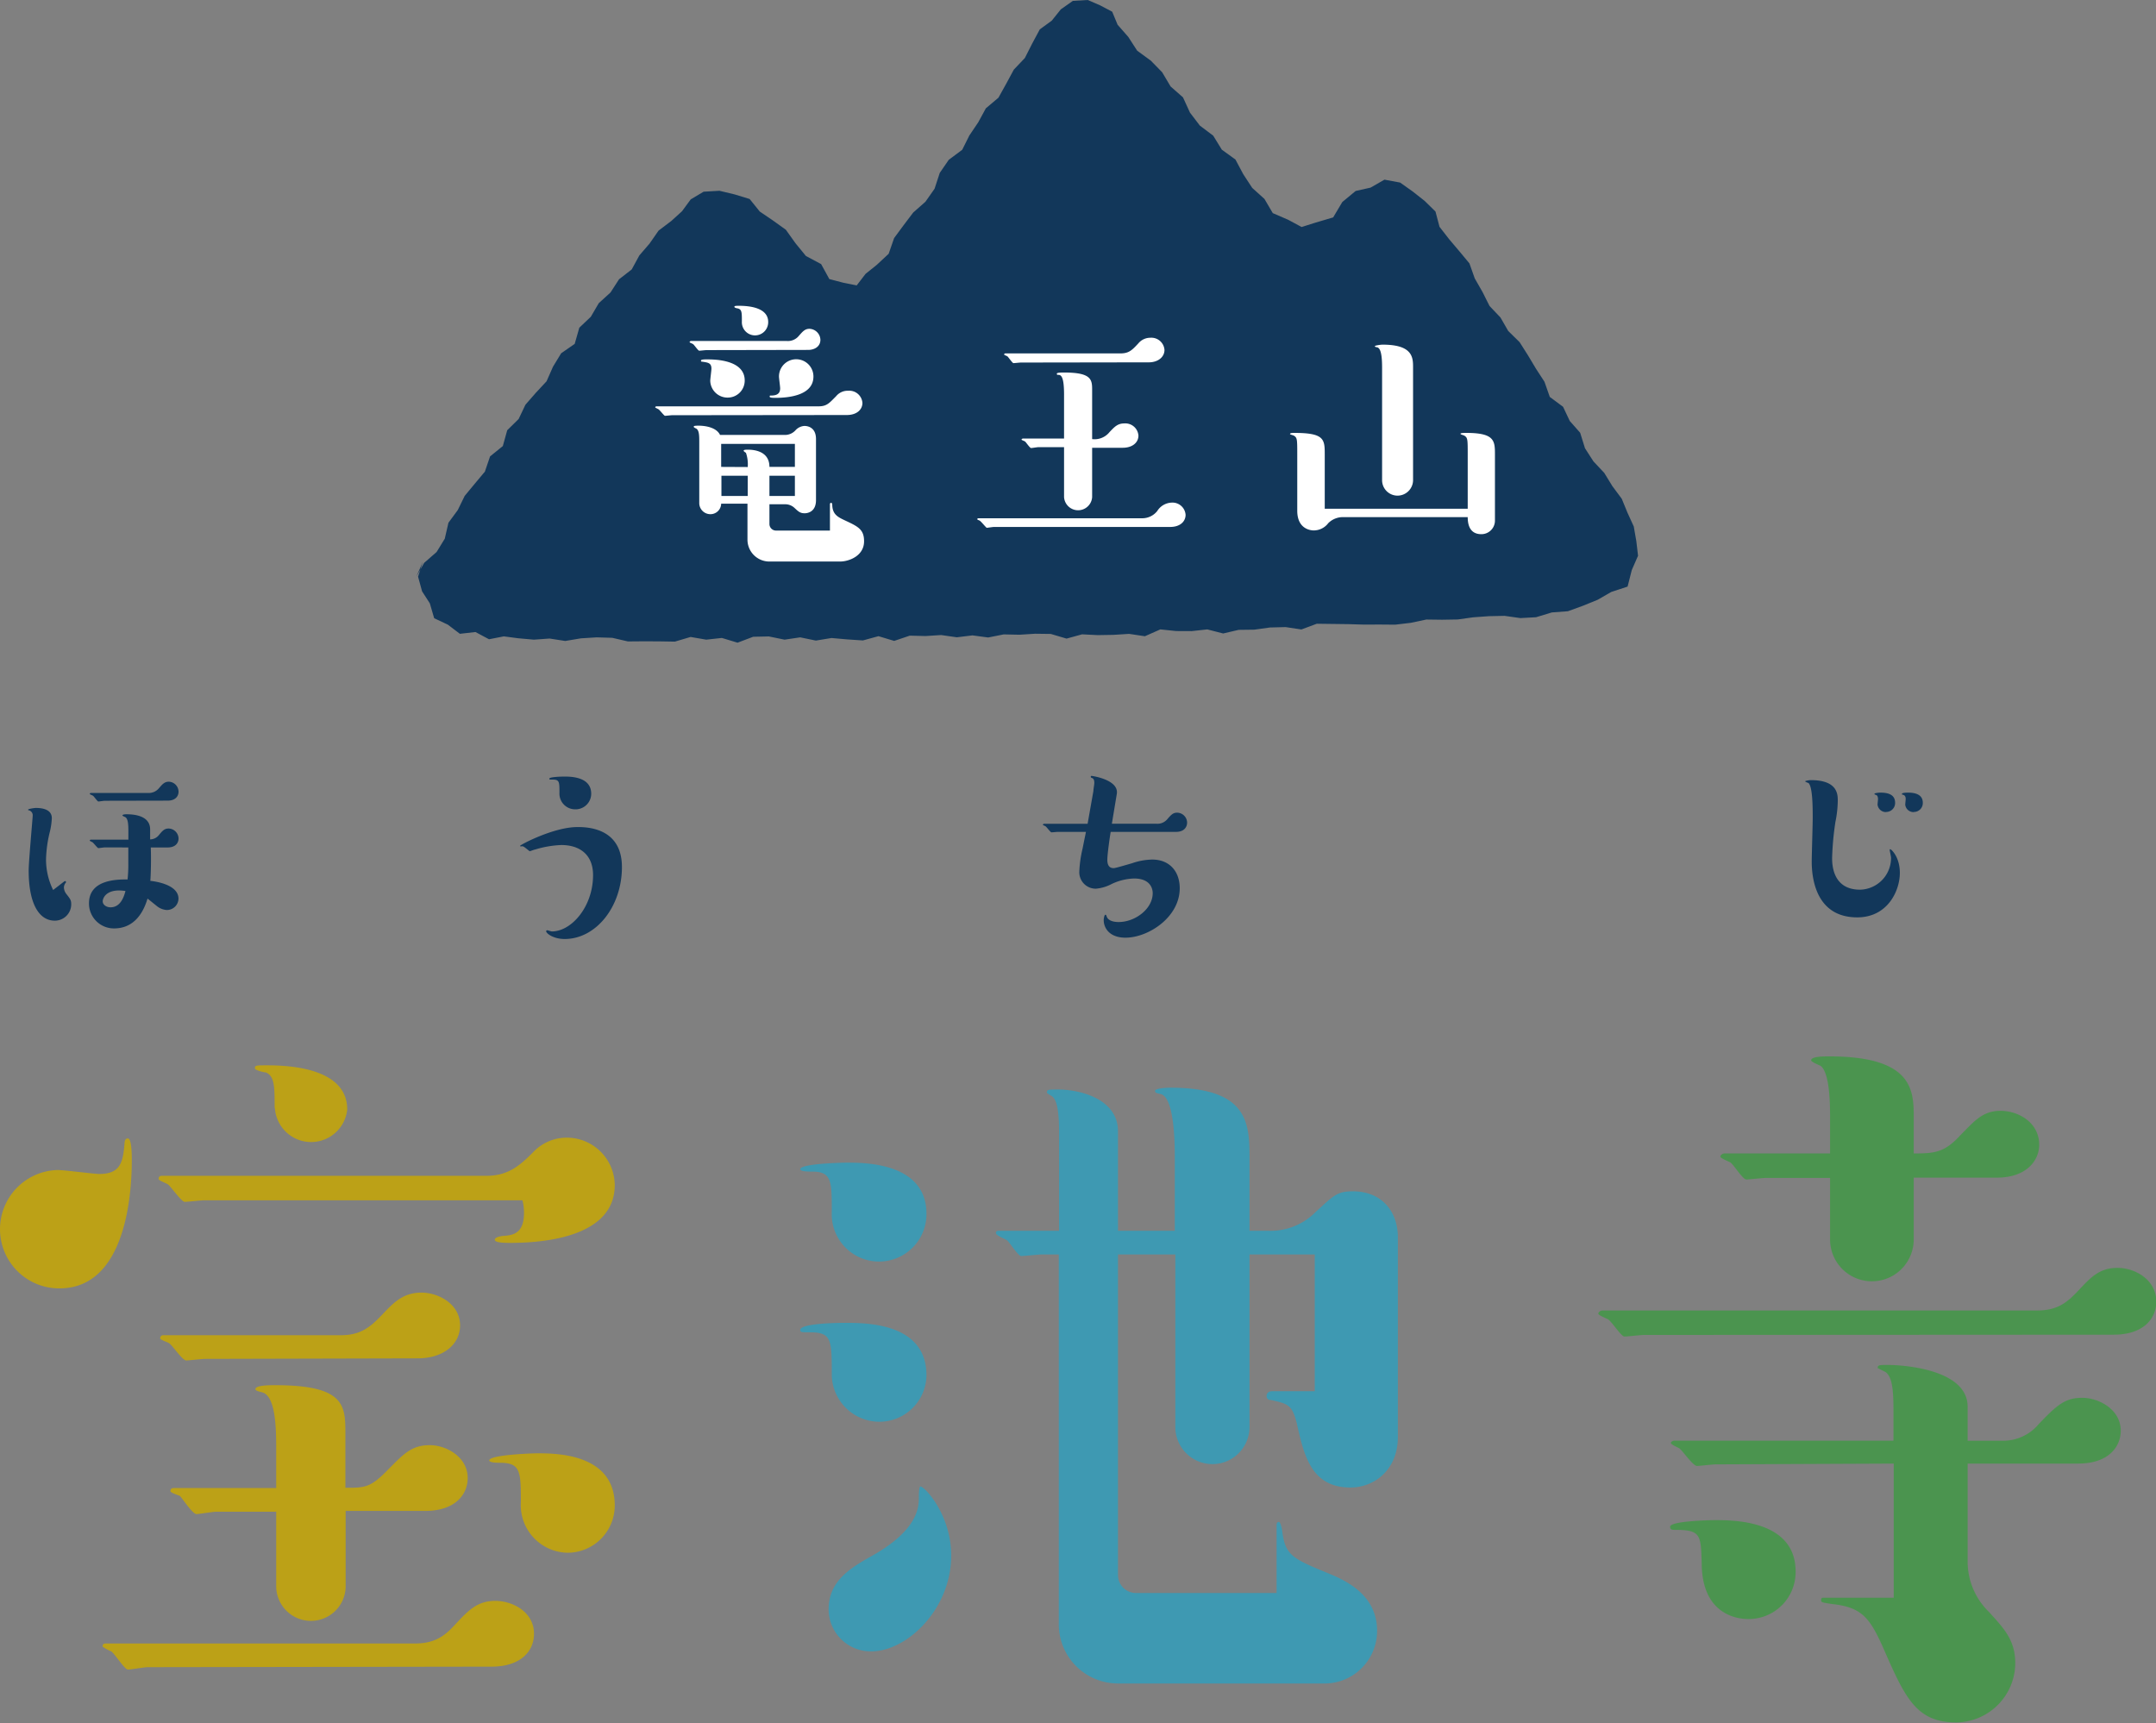 <svg xmlns="http://www.w3.org/2000/svg" viewBox="0 0 327.84 262.04"><rect x="0" y="0" width="327.84" height="262.04" fill="#808080" stroke="none"/><defs><style>.a{fill:#12375a;}.b{fill:#bca117;}.c{fill:#3e99b2;}.d{fill:#4b944f;}.e{fill:#fff;}</style></defs><title>アセット 19</title><polyline class="a" points="63.32 87.67 64.49 85.6 66.39 83.94 67.63 81.92 68.19 79.49 69.61 77.56 70.66 75.41 72.19 73.56 73.73 71.72 74.52 69.4 76.46 67.83 77.13 65.42 78.86 63.72 79.9 61.54 81.47 59.74 83.11 57.98 84.09 55.76 85.33 53.72 87.39 52.29 88.09 49.83 89.84 48.17 91.05 46.1 92.83 44.48 94.13 42.47 96.06 40.97 97.22 38.84 98.77 37.04 100.14 35.07 102.08 33.6 103.7 32.13 105.03 30.32 106.99 29.15 109.4 29.01 111.7 29.56 113.99 30.26 115.53 32.17 117.45 33.47 119.5 34.94 120.97 37 122.55 38.93 124.86 40.16 126.11 42.44 128.22 42.99 130.27 43.4 131.62 41.64 133.33 40.27 135.13 38.59 135.96 36.2 137.4 34.25 138.86 32.32 140.72 30.68 142.11 28.7 142.9 26.29 144.27 24.3 146.31 22.78 147.4 20.6 148.75 18.6 149.91 16.47 151.82 14.86 153 12.74 154.16 10.59 155.84 8.82 156.95 6.63 158.11 4.47 159.94 3.13 161.31 1.42 163.14 0.13 165.4 0 167.26 0.8 169.12 1.78 169.94 3.76 171.57 5.62 172.92 7.71 174.99 9.22 176.72 10.99 178 13.15 179.88 14.8 180.95 17.13 182.45 19.1 184.48 20.63 185.79 22.76 187.86 24.26 189.05 26.49 190.41 28.57 192.27 30.25 193.54 32.41 195.88 33.42 197.92 34.52 200.08 33.84 202.72 33.06 204.11 30.72 206.14 29.04 208.41 28.53 210.52 27.32 212.9 27.76 214.83 29.13 216.63 30.55 218.28 32.17 218.89 34.49 220.36 36.38 221.91 38.21 223.44 40.05 224.25 42.34 225.43 44.4 226.5 46.53 228.16 48.28 229.34 50.33 231.07 52.03 232.34 54.03 233.56 56.07 234.85 58.05 235.66 60.36 237.68 61.86 238.7 64.02 240.28 65.81 241.01 68.16 242.29 70.15 243.94 71.91 245.18 73.93 246.6 75.84 247.48 77.98 248.43 80.06 248.82 82.3 249.08 84.51 248.13 86.68 247.49 89.2 245 90.02 242.95 91.2 240.72 92.11 238.41 92.95 235.97 93.13 233.57 93.86 231.19 93.99 228.79 93.65 226.41 93.7 224.03 93.87 221.66 94.2 219.28 94.24 216.89 94.21 214.53 94.71 212.16 94.99 209.78 94.97 207.39 94.98 205 94.91 202.62 94.88 200.23 94.85 197.89 95.72 195.49 95.36 193.11 95.42 190.74 95.75 188.35 95.78 185.99 96.33 183.58 95.71 181.21 95.97 178.83 95.96 176.44 95.71 174.09 96.75 171.69 96.39 169.31 96.54 166.93 96.58 164.54 96.46 162.18 97.11 159.78 96.4 157.4 96.37 155.02 96.52 152.63 96.47 150.26 96.94 147.87 96.62 145.5 96.91 143.11 96.57 140.73 96.72 138.34 96.66 135.97 97.46 133.58 96.74 131.21 97.39 128.82 97.23 126.44 97.02 124.06 97.41 121.68 96.92 119.3 97.27 116.91 96.78 114.53 96.83 112.15 97.73 109.77 97.01 107.39 97.27 105.01 96.86 102.62 97.57 100.24 97.53 97.86 97.52 95.48 97.54 93.1 96.99 90.72 96.92 88.33 97.07 85.95 97.47 83.57 97.1 81.19 97.27 78.81 97.06 76.61 96.77 74.36 97.21 72.3 96.11 69.93 96.38 68.1 94.99 66.02 94.01 65.36 91.75 64.18 89.92 63.57 87.69 64.3 85.43"/><path class="b" d="M0,186.92a9,9,0,0,1,8.76-9c1,0,5.52.6,6.36.6,3.36,0,3.6-2,3.84-4.92.12-.48.36-.48.48-.48.6,0,.6,2.52.6,3.36,0,4.56-.72,19.44-11,19.44A9,9,0,0,1,0,186.92Zm22.44,66.6c-.48,0-2.52.36-3,.36s-2-2.4-2.52-2.76a6.51,6.51,0,0,1-1.32-.72c0-.36.12-.48.48-.48h47c3.36,0,4.8-1.44,6.24-3,2-2.16,3.36-3.48,6-3.48s5.88,1.68,5.88,5c0,2.64-2,5-6.48,5Zm8.64-71c-.48,0-2.52.24-3,.24s-2.16-2.4-2.52-2.64-1.44-.6-1.44-.84c0-.48.36-.48.6-.48H74c3.36,0,5.16-1.68,7.08-3.6A7,7,0,0,1,86.28,173a7.3,7.3,0,0,1,7.2,7.2C93.48,188,83,189,77.64,189c-.84,0-2.4,0-2.4-.48s1.32-.6,1.56-.6c1.2-.12,2.88-.36,2.88-3.48a7.52,7.52,0,0,0-.24-1.92Zm.12,24.12c-.48,0-2.52.24-2.88.24-.6,0-2.16-2.4-2.64-2.64-.12-.12-1.32-.48-1.32-.72a.44.44,0,0,1,.48-.48h27c3.36,0,4.8-1.56,6.84-3.72,1.2-1.2,2.64-2.76,5.4-2.76,2.52,0,5.88,1.68,5.88,5,0,2.76-2.4,5-6.48,5Zm21.36,34.56a5.28,5.28,0,0,1-10.56,0V229.88H32.88c-.48,0-2.64.36-3,.36-.6,0-2.16-2.4-2.52-2.76-.24-.12-1.44-.48-1.44-.72,0-.48.36-.48.6-.48H42V220c0-3.6-.24-7.8-2.16-8.28-.48-.12-1-.24-1-.48,0-.6,2.16-.6,3-.6,10.68,0,10.68,3.12,10.68,7.44v8.16c3,0,3.84,0,6.6-2.88,2.28-2.28,3.48-3.6,6.24-3.6,2.52,0,5.76,1.8,5.76,5,0,2.4-1.8,5-6.48,5H52.56Zm-10.8-72.72c0-3.24,0-4.8-1.32-5.4-.36,0-1.68-.36-1.68-.6,0-.48.12-.48,1.92-.48,4.2,0,12.12.72,12.12,6.72a5.52,5.52,0,0,1-11-.24ZM86.4,236.12a7.24,7.24,0,0,1-7.2-7.68c0-4.56,0-6-3.12-6-.36,0-1.68,0-1.68-.36,0-.84,6.36-1.08,7.32-1.08,2.76,0,11.76,0,11.76,7.92A7.19,7.19,0,0,1,86.4,236.12Z"/><path class="c" d="M133.68,191.84a7.2,7.2,0,0,1-7.2-7.56c0-4.68,0-6.12-3-6.12-.48,0-1.8,0-1.8-.36,0-.84,6.24-1,7.08-1,2.76,0,12.12,0,12.12,7.8A7.22,7.22,0,0,1,133.68,191.84Zm0,24.36a7.26,7.26,0,0,1-7.2-7c0-5.52,0-6.6-3.36-6.6-1.2,0-1.44,0-1.44-.36,0-1,5.64-1.08,6.72-1.08,3.36,0,12.48,0,12.48,8A7.17,7.17,0,0,1,133.68,216.2Zm-1.2,34.92a6.41,6.41,0,0,1-6.48-6.36c0-4.44,3.36-6.36,7-8.4,6.6-3.84,6.72-7.2,6.72-8.64,0-.24,0-1.68.24-1.68.6,0,4.68,4.2,4.68,10.56C144.6,244.76,137.88,251.12,132.48,251.12ZM170,239.48a2.74,2.74,0,0,0,2.88,2.76h21.24V231.92c0-.36.12-.48.36-.48s.48,1.2.48,1.32c.48,3.72,1.44,4.2,7,6.48,2.4,1,7.44,3.12,7.44,8.76a8,8,0,0,1-8.28,8H170a9,9,0,0,1-9-9.12V190.76H158.4c-.48,0-2.64.24-3.12.24s-1.8-2.16-2.16-2.4-1.68-.72-1.68-1.08.24-.36.6-.36h9V172.52c0-1.8,0-4.92-1-5.76-.12-.12-.84-.48-.84-.6,0-.48.12-.48,1.8-.48,2.76,0,9,1.2,9,6.36v15.12h8.64v-10.8c0-2.16,0-9.48-2.16-10-.48-.12-.84-.12-.84-.48s1.56-.48,2.4-.48C190,165.44,190,171,190,176.36v10.8h2.88a9.62,9.62,0,0,0,7.2-2.88c2.76-2.52,3.24-3.12,5.64-3.12,4.44,0,6.84,3.12,6.84,7v30.36c0,5-3.6,7.68-7.2,7.68-6,0-7.08-4.92-8.16-9.72-.72-2.88-1.32-3-4-3.6a.56.56,0,0,1-.6-.6c0-.48.36-.72.84-.72h6.48V190.76H190V217a5.64,5.64,0,0,1-11.28,0V190.76H170Z"/><path class="d" d="M250,203c-.48,0-2.52.24-3,.24s-2-2.4-2.52-2.64c-.24-.12-1.44-.6-1.44-.84s.36-.48.6-.48h66.12c3.12,0,4.56-1.2,6.36-3.12s3.12-3.36,5.88-3.36c2.52,0,5.88,1.68,5.88,5.16,0,2.52-1.92,5-6.48,5Zm15.84,43.2c-1.08,0-7-.24-7.08-8.4-.12-4.44-.12-5.16-4.08-5.16-.36,0-.72,0-.72-.48,0-.84,5.76-1,6.84-1,2.76,0,12.24,0,12.24,7.8A7.14,7.14,0,0,1,265.8,246.2Zm-4.92-23.52c-.48,0-2.52.24-2.88.24-.6,0-2.16-2.28-2.64-2.64-.12-.12-1.32-.6-1.32-.84s.36-.36.48-.36h33.36v-4.8c0-3.6-.36-5-1.2-5.64l-1.2-.6c0-.48.24-.48,1.56-.48,2.16,0,12.12.6,12.12,6.36v5.16h5.16a7,7,0,0,0,5.64-2.52c2.76-2.88,4-4,6.6-4s5.88,1.8,5.88,5c0,2.4-1.8,5-6.48,5h-16.8v15a10.64,10.64,0,0,0,3.24,7.56c2.16,2.4,4,4.2,4,7.8a9.06,9.06,0,0,1-9,9c-6.12,0-7.8-3.84-11.16-11.52-2-4.44-3.24-6-7.68-6.48-1.56-.24-1.68-.24-1.68-.6s.12-.36.48-.36h10.56v-20.4ZM291,188.48a6.36,6.36,0,0,1-12.72,0v-9.36h-9.72c-.48,0-2.64.24-3,.24-.6,0-2-2.4-2.52-2.64-.24-.12-1.44-.6-1.44-.84s.36-.48.6-.48h16.08V170c0-1.8,0-6.84-1.44-7.92-.24-.12-1.44-.6-1.44-.84,0-.6,1.92-.6,2.76-.6C291,160.64,291,165.92,291,170v5.4c3.12,0,4.68-.12,7.08-2.76,2.16-2.16,3.36-3.72,6.12-3.72s5.88,1.8,5.88,5.16c0,2.28-1.8,5-6.48,5H291Z"/><path class="a" d="M9.75,134.05s.11-.07.15-.07a.15.15,0,0,1,.14.14.16.16,0,0,1-.07.14,1.2,1.2,0,0,0-.25.72,1.72,1.72,0,0,0,.32.9c.65.83.79,1,.79,1.62A2.49,2.49,0,0,1,8.31,140c-2.3,0-3.95-2.45-3.95-7.63,0-1.34.61-8,.61-8.32a.77.77,0,0,0-.58-.83c-.07,0-.11,0-.11-.11s1-.25,1.16-.25c1.15,0,2.44.29,2.44,1.55a10.82,10.82,0,0,1-.28,2A19.11,19.11,0,0,0,7,130.66a10.47,10.47,0,0,0,1.08,4.68Zm6.2-5.19c-.15,0-.87.11-1,.11s-.76-.83-.9-.9-.4-.18-.4-.25.07-.14.18-.14h5.69v-1.37c0-1.23-.11-1.91-.54-2.09,0,0-.36-.14-.36-.22s.14-.18.61-.18c1.37,0,3.6.29,3.6,2.31v1.51a1.71,1.71,0,0,0,1.33-.65c.54-.65.83-1,1.48-1a1.55,1.55,0,0,1,1.51,1.52c0,.61-.4,1.36-1.66,1.36H22.93c.07,2,0,4.25-.07,5.08,1.11.11,4.28.68,4.28,2.7a1.76,1.76,0,0,1-1.8,1.73,2.65,2.65,0,0,1-1.55-.65c-.46-.36-1.29-1.05-1.36-1.08-.8,2.7-2.42,4.53-5.08,4.53a3.79,3.79,0,0,1-3.82-3.81c0-3.64,4.29-3.64,5.87-3.64a21.87,21.87,0,0,0,.11-2.55c0-.87,0-1.66,0-2.31Zm0-7.09c-.15,0-.87.11-1,.11s-.65-.76-.79-.86-.51-.22-.51-.29.07-.15.18-.15h8.64a2,2,0,0,0,1.69-.71c.51-.58.83-1,1.51-1a1.54,1.54,0,0,1,1.48,1.51c0,.72-.5,1.37-1.66,1.37Zm2.16,13.64c-2,0-2.49,1.16-2.49,1.66s.54.9,1.19.9c1.55,0,2.05-1.66,2.27-2.48A7.93,7.93,0,0,0,18.11,135.41Z"/><path class="a" d="M94.57,131.85c0,6-3.92,10.94-8.71,10.94-1.73,0-2.81-.86-2.81-1.18a.15.15,0,0,1,.14-.15c.11,0,.62.18.72.18,3,0,6.27-3.78,6.27-8.56,0-3.1-2-4.58-4.83-4.58a15.62,15.62,0,0,0-4,.69c-.11,0-.72.25-.79.25s-.79-.65-1-.72-.33,0-.36,0a.12.12,0,0,1-.11-.1c0-.15,5.11-2.85,8.68-2.85C90.07,125.73,94.57,126.34,94.57,131.85Zm-7.13-8.78a2.39,2.39,0,0,1-2.37-2.52c0-1.62,0-2-1-2-.5,0-.54,0-.54-.14,0-.29,2-.32,2.27-.32.94,0,4.1,0,4.1,2.62A2.38,2.38,0,0,1,87.44,123.07Z"/><path class="a" d="M166.26,120.3c0-.29.14-1,.14-1.23,0-.64-.21-.72-.43-.79a.2.2,0,0,1-.11-.14c0-.15.07-.15.15-.15s4.17.58,3.81,2.74l-.75,4.53h6.76a1.94,1.94,0,0,0,1.66-.68c.57-.65.86-1,1.51-1a1.54,1.54,0,0,1,1.51,1.51c0,.65-.43,1.41-1.69,1.41h-9.93c-.15.86-.51,3.45-.51,4.25,0,1.26.72,1.26,1,1.26s2.41-.65,2.7-.72a9.84,9.84,0,0,1,3.13-.58c2.66,0,4.18,1.84,4.18,4.36,0,4.42-4.79,7.52-8.25,7.52-2.44,0-3.31-1.48-3.31-2.67,0-.28.11-.82.25-.82s.15.14.22.32c.32.79,1.58.79,1.8.79,2.52,0,5.18-2,5.18-4.39,0-.65-.32-2.23-2.84-2.23a8.45,8.45,0,0,0-3.53.9,6.21,6.21,0,0,1-2.27.65,2.5,2.5,0,0,1-2.52-2.63,18.39,18.39,0,0,1,.51-3.53c.07-.39.43-2.12.5-2.48h-4.25c-.18,0-.86.07-1,.07s-.72-.79-.87-.9-.43-.18-.43-.25.11-.15.18-.15h6.62Z"/><path class="e" d="M102.18,63.14c-.13,0-.92.09-1.06.09s-.79-.88-1-1-.49-.22-.49-.3.13-.14.18-.14h24.64c1.28,0,1.63-.48,2.69-1.54a2.27,2.27,0,0,1,1.84-.83,2,2,0,0,1,2.16,1.85c0,1-.84,1.84-2.38,1.84Zm5.24-9.9c-.18,0-.93.09-1.1.09s-.75-.88-.93-1-.53-.22-.53-.31.14-.17.22-.17h14.53a2.15,2.15,0,0,0,1.84-.75c.58-.66.93-1.1,1.63-1.1a1.73,1.73,0,0,1,1.67,1.67c0,1.1-1,1.54-1.84,1.54Zm12,12.9a2.16,2.16,0,0,0,1.58-.75,2,2,0,0,1,1.32-.62c.18,0,1.76,0,1.76,2v9.28c0,2-1.58,2-1.72,2-.66,0-.92-.22-1.58-.84a2.06,2.06,0,0,0-1.36-.53H117v3a1,1,0,0,0,1.06,1h8.14v-4a.2.2,0,0,1,.17-.22c.14,0,.14.13.18.22,0,1.54.84,1.94,1.94,2.46,2,.93,2.9,1.37,2.9,3.17,0,2.25-2.33,3.08-3.65,3.08H117a3.33,3.33,0,0,1-3.34-3.3v-5.5h-4A1.63,1.63,0,0,1,108,78.19a1.69,1.69,0,0,1-1.67-1.67V67.24c0-1,0-1.94-.58-2.12-.13-.08-.26-.13-.26-.22s0-.17.7-.17c1.19,0,2.78.31,3.3,1.41Zm-8.72-5.68A2.63,2.63,0,0,1,108,57.91c0-.27.18-1.59.18-1.85,0-.88-.53-.93-1.41-1.06-.09,0-.18,0-.18-.17s.53-.18.88-.18c1.06,0,5.77,0,5.77,3.21A2.58,2.58,0,0,1,110.67,60.46Zm3,10.56a5.38,5.38,0,0,0-.27-2.16s-.35-.22-.35-.3,0-.18.57-.18S117,68.38,117,71h3.87V67.5H109.66V71Zm-4,4.4h4V72.34h-4ZM114.81,51a2,2,0,0,1-2-2.11c0-1.41,0-1.85-.66-2-.09,0-.48-.09-.48-.22s.08-.17.7-.17c1.63,0,4.44.3,4.44,2.46A2,2,0,0,1,114.81,51ZM117,72.34v3.08h3.87V72.34Zm.92-11.84c-.3,0-.88,0-.88-.17s0-.18.18-.18c.88,0,1.41-.26,1.41-1.1,0-.26-.18-1.54-.18-1.8a2.62,2.62,0,1,1,5.24,0C123.7,60.15,119.87,60.5,117.93,60.5Z"/><path class="e" d="M151.15,80.13c-.17,0-1,.13-1.1.13s-.88-1-1.1-1.1-.35-.13-.35-.22.13-.13.17-.13h24.87a2.9,2.9,0,0,0,2.33-1.1,2.7,2.7,0,0,1,2.2-1.28,2,2,0,0,1,2.11,1.85c0,1.06-.88,1.85-2.33,1.85Zm4.09-25c-.17,0-1,.09-1.14.09s-.75-.88-.88-1-.53-.22-.53-.31.05-.17.22-.17h17.47c1.28,0,1.76-.49,2.73-1.54a2.36,2.36,0,0,1,1.81-.84,2,2,0,0,1,2.15,1.85c0,1.1-1,1.89-2.38,1.89ZM166.07,75.6a2.14,2.14,0,0,1-4.27,0V68h-3.92c-.17,0-.92.13-1.1.13s-.79-.92-.92-1-.53-.22-.53-.27.09-.17.22-.17h6.25V60c0-2.95-.53-3-.92-3-.09,0-.18,0-.18-.18s.79-.17,1.15-.17c4.22,0,4.22,1.14,4.22,2.73v7.39a2.9,2.9,0,0,0,2.64-1.06c.75-.79,1.23-1.32,2.24-1.32a2,2,0,0,1,2.16,1.85c0,1.06-.92,1.85-2.38,1.85h-4.66Z"/><path class="e" d="M223.18,69.17c0-2.33,0-2.59-.48-2.9-.09-.09-.62-.18-.62-.31s.62-.13.88-.13c4.36,0,4.36,1.23,4.36,3.34v10a2.06,2.06,0,0,1-2.07,2.06c-1.85,0-2.07-1.62-2.07-2.59H204.35a3.14,3.14,0,0,0-2.38.92,2.77,2.77,0,0,1-2.2,1.1c-.17,0-2.51,0-2.51-3V69.17c0-2.33,0-2.59-.48-2.9-.09-.09-.62-.18-.62-.27s.09-.17.66-.17c4.62,0,4.62,1,4.62,3.34v8.19h21.74ZM214.87,73a2.37,2.37,0,0,1-2.38,2.37A2.35,2.35,0,0,1,210.16,73V55.88c0-2.11-.27-3-.8-3.08-.17,0-.3-.09-.3-.17s.83-.22,1.19-.22c4.62,0,4.62,2,4.62,3.47Z"/><path class="a" d="M279.09,125a44.77,44.77,0,0,0-.5,5.43c0,.9,0,4.86,4.25,4.86a4.82,4.82,0,0,0,4.71-4.86c0-.18-.21-1.11-.21-1.19a.11.11,0,0,1,.1-.1c.15,0,1.45,1.18,1.45,3.6,0,2.7-1.84,6.76-6.48,6.76-6.23,0-6.92-5.86-6.92-8.46,0-1,.15-5.68.15-6.62,0-1.55,0-4.79-.65-5.36-.07,0-.5-.18-.5-.25s.61-.18.86-.18c4.1,0,4.1,2.19,4.1,3.13A16.79,16.79,0,0,1,279.09,125Zm7.74-1.51a1.28,1.28,0,0,1-1.33-1.12c0-.14.07-.76.07-.86,0-.26-.07-.54-.28-.62s-.26-.07-.26-.18.65-.18.87-.18c1.08,0,2.27.22,2.27,1.55A1.36,1.36,0,0,1,286.83,123.47Zm4.21,0a1.26,1.26,0,0,1-1.33-1.12c0-.14.07-.76.07-.86,0-.44-.18-.58-.39-.65s-.18,0-.18-.15.65-.18.9-.18c1,0,2.27.22,2.27,1.55A1.35,1.35,0,0,1,291,123.47Z"/></svg>